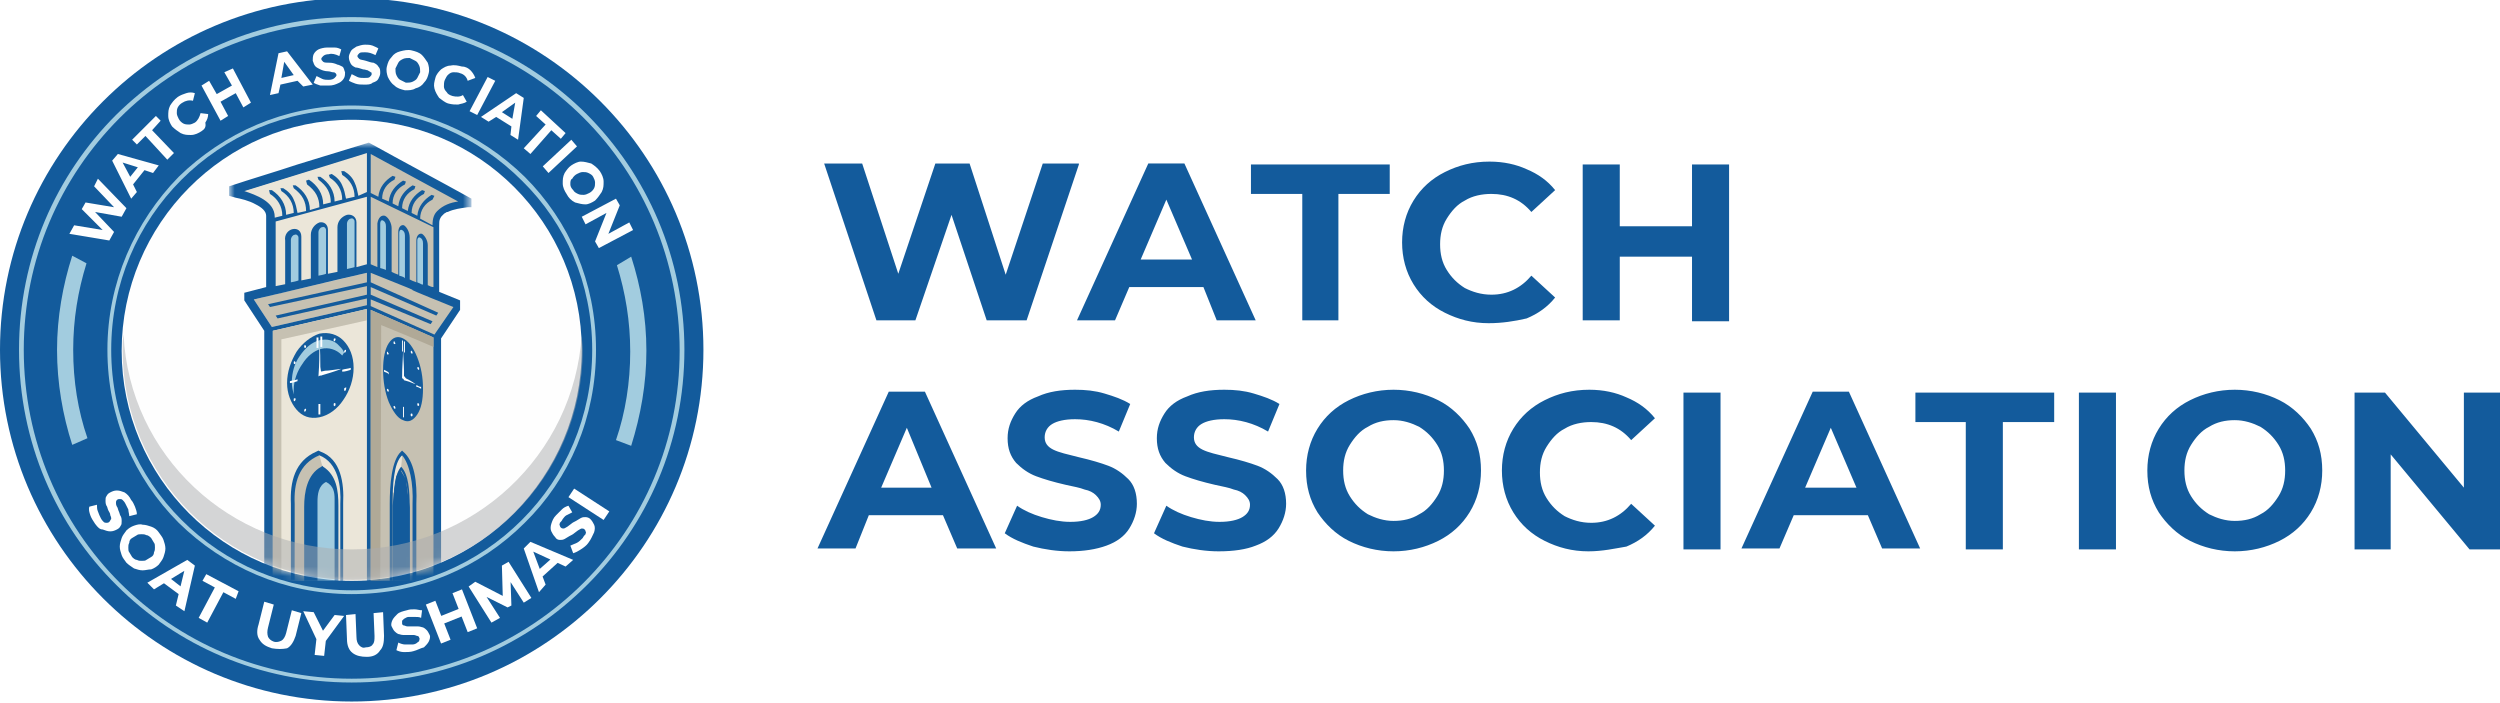 <?xml version="1.0" encoding="utf-8"?>
<!-- Generator: Adobe Illustrator 27.9.0, SVG Export Plug-In . SVG Version: 6.00 Build 0)  -->
<svg version="1.1" id="Слой_1" xmlns="http://www.w3.org/2000/svg" xmlns:xlink="http://www.w3.org/1999/xlink" x="0px" y="0px"
	 viewBox="0 0 263 74" style="enable-background:new 0 0 263 74;" xml:space="preserve">
<style type="text/css">
	.st0{fill:#135B9C;}
	.st1{fill-rule:evenodd;clip-rule:evenodd;fill:#135B9C;}
	.st2{fill-rule:evenodd;clip-rule:evenodd;fill:#FEFEFE;}
	.st3{fill:#FFFFFF;filter:url(#Adobe_OpacityMaskFilter);}
	.st4{mask:url(#mask0_403_12486_00000016790871443634321260000012047879130252972951_);}
	.st5{fill-rule:evenodd;clip-rule:evenodd;fill:#C6C1B2;}
	.st6{fill-rule:evenodd;clip-rule:evenodd;fill:#EBE6D9;}
	.st7{fill:#A2CCDF;}
	.st8{fill-rule:evenodd;clip-rule:evenodd;fill:#A2CCDF;}
	.st9{fill-rule:evenodd;clip-rule:evenodd;fill:#B0A997;}
	.st10{fill-rule:evenodd;clip-rule:evenodd;fill:#A9ABAE;fill-opacity:0.502;}
	.st11{fill:#FEFEFE;}
	.st12{fill:#FFFFFF;}
</style>
<g>
	<path class="st0" d="M113.5,17.3L108,33.7h-4.2l-3.7-11.1l-3.8,11.1h-4.1l-5.5-16.5h4l3.8,11.6l3.9-11.6h3.6l3.8,11.7l3.9-11.7
		H113.5z M126.6,30.2h-7.8l-1.5,3.5h-4l7.5-16.5h3.8l7.5,16.5h-4.1L126.6,30.2z M125.4,27.3l-2.7-6.3l-2.7,6.3H125.4z M137,20.4
		h-5.4v-3.1h14.6v3.1h-5.4v13.3H137V20.4z M156.6,34c-1.7,0-3.2-0.4-4.6-1.1c-1.4-0.7-2.5-1.7-3.3-3s-1.2-2.8-1.2-4.4
		c0-1.6,0.4-3.1,1.2-4.4s1.9-2.3,3.3-3c1.4-0.7,2.9-1.1,4.7-1.1c1.5,0,2.8,0.3,3.9,0.8c1.2,0.5,2.2,1.2,3,2.2l-2.5,2.3
		c-1.1-1.3-2.5-1.9-4.2-1.9c-1,0-2,0.2-2.8,0.7c-0.8,0.4-1.4,1.1-1.9,1.9c-0.5,0.8-0.7,1.7-0.7,2.7c0,1,0.2,1.9,0.7,2.7
		c0.5,0.8,1.1,1.4,1.9,1.9c0.8,0.4,1.7,0.7,2.8,0.7c1.7,0,3.1-0.7,4.2-2l2.5,2.3c-0.8,1-1.8,1.7-3,2.2C159.3,33.8,158,34,156.6,34z
		 M181.9,17.3v16.5H178V27h-7.6v6.7h-3.9V17.3h3.9v6.5h7.6v-6.5H181.9z M99.2,54.2h-7.8L90,57.7h-4l7.5-16.5h3.8l7.5,16.5h-4.1
		L99.2,54.2z M98,51.3L95.4,45l-2.7,6.3H98z M112.5,58c-1.3,0-2.6-0.2-3.8-0.5c-1.2-0.4-2.2-0.8-3-1.4l1.3-2.9
		c0.7,0.5,1.6,0.9,2.6,1.2c1,0.3,2,0.5,3,0.5c1.1,0,1.9-0.2,2.4-0.5c0.5-0.3,0.8-0.7,0.8-1.3c0-0.4-0.2-0.7-0.5-1
		c-0.3-0.3-0.7-0.5-1.2-0.6c-0.5-0.2-1.1-0.3-2-0.5c-1.3-0.3-2.3-0.6-3.1-0.9c-0.8-0.3-1.5-0.8-2.1-1.4c-0.6-0.7-0.9-1.5-0.9-2.6
		c0-1,0.3-1.8,0.8-2.6c0.5-0.8,1.3-1.4,2.4-1.8c1.1-0.5,2.4-0.7,3.9-0.7c1.1,0,2.1,0.1,3.1,0.4c1,0.3,1.9,0.6,2.7,1.1l-1.2,2.9
		c-1.5-0.9-3.1-1.3-4.6-1.3c-1.1,0-1.9,0.2-2.4,0.5c-0.5,0.3-0.8,0.8-0.8,1.4s0.3,1,0.9,1.3c0.6,0.3,1.5,0.5,2.7,0.8
		c1.3,0.3,2.3,0.6,3.1,0.9c0.8,0.3,1.5,0.8,2.1,1.4c0.6,0.6,0.9,1.5,0.9,2.6c0,0.9-0.3,1.8-0.8,2.6c-0.5,0.8-1.3,1.4-2.4,1.8
		C115.3,57.8,114,58,112.5,58z M128.2,58c-1.3,0-2.6-0.2-3.8-0.5c-1.2-0.4-2.2-0.8-3-1.4l1.3-2.9c0.7,0.5,1.6,0.9,2.6,1.2
		c1,0.3,2,0.5,3,0.5c1.1,0,1.9-0.2,2.4-0.5c0.5-0.3,0.8-0.7,0.8-1.3c0-0.4-0.2-0.7-0.5-1c-0.3-0.3-0.7-0.5-1.2-0.6
		c-0.5-0.2-1.1-0.3-2-0.5c-1.3-0.3-2.3-0.6-3.1-0.9c-0.8-0.3-1.5-0.8-2.1-1.4c-0.6-0.7-0.9-1.5-0.9-2.6c0-1,0.3-1.8,0.8-2.6
		c0.5-0.8,1.3-1.4,2.4-1.8c1.1-0.5,2.4-0.7,3.9-0.7c1.1,0,2.1,0.1,3.1,0.4c1,0.3,1.9,0.6,2.7,1.1l-1.2,2.9c-1.5-0.9-3.1-1.3-4.6-1.3
		c-1.1,0-1.9,0.2-2.4,0.5c-0.5,0.3-0.8,0.8-0.8,1.4s0.3,1,0.9,1.3c0.6,0.3,1.5,0.5,2.7,0.8c1.3,0.3,2.3,0.6,3.1,0.9
		c0.8,0.3,1.5,0.8,2.1,1.4c0.6,0.6,0.9,1.5,0.9,2.6c0,0.9-0.3,1.8-0.8,2.6c-0.5,0.8-1.3,1.4-2.4,1.8C131.1,57.8,129.8,58,128.2,58z
		 M146.6,58c-1.7,0-3.3-0.4-4.7-1.1c-1.4-0.7-2.5-1.8-3.3-3c-0.8-1.3-1.2-2.7-1.2-4.4c0-1.6,0.4-3.1,1.2-4.4c0.8-1.3,1.9-2.3,3.3-3
		c1.4-0.7,3-1.1,4.7-1.1c1.7,0,3.3,0.4,4.7,1.1c1.4,0.7,2.5,1.8,3.3,3c0.8,1.3,1.2,2.7,1.2,4.4c0,1.6-0.4,3.1-1.2,4.4
		c-0.8,1.3-1.9,2.3-3.3,3C149.9,57.6,148.3,58,146.6,58z M146.6,54.8c1,0,1.9-0.2,2.7-0.7c0.8-0.4,1.4-1.1,1.9-1.9
		c0.5-0.8,0.7-1.7,0.7-2.7c0-1-0.2-1.9-0.7-2.7c-0.5-0.8-1.1-1.4-1.9-1.9c-0.8-0.4-1.7-0.7-2.7-0.7c-1,0-1.9,0.2-2.7,0.7
		c-0.8,0.4-1.4,1.1-1.9,1.9c-0.5,0.8-0.7,1.7-0.7,2.7c0,1,0.2,1.9,0.7,2.7c0.5,0.8,1.1,1.4,1.9,1.9
		C144.7,54.5,145.6,54.8,146.6,54.8z M167.1,58c-1.7,0-3.2-0.4-4.6-1.1c-1.4-0.7-2.5-1.7-3.3-3c-0.8-1.3-1.2-2.8-1.2-4.4
		c0-1.6,0.4-3.1,1.2-4.4c0.8-1.3,1.9-2.3,3.3-3c1.4-0.7,2.9-1.1,4.7-1.1c1.5,0,2.8,0.3,3.9,0.8c1.2,0.5,2.2,1.2,3,2.2l-2.5,2.3
		c-1.1-1.3-2.5-1.9-4.2-1.9c-1,0-2,0.2-2.8,0.7c-0.8,0.4-1.4,1.1-1.9,1.9c-0.5,0.8-0.7,1.7-0.7,2.7c0,1,0.2,1.9,0.7,2.7
		c0.5,0.8,1.1,1.4,1.9,1.9c0.8,0.4,1.7,0.7,2.8,0.7c1.7,0,3.1-0.7,4.2-2l2.5,2.3c-0.8,1-1.8,1.7-3,2.2C169.9,57.7,168.6,58,167.1,58
		z M177.1,41.3h3.9v16.5h-3.9V41.3z M196.5,54.2h-7.8l-1.5,3.5h-4l7.5-16.5h3.8l7.5,16.5H198L196.5,54.2z M195.3,51.3l-2.7-6.3
		l-2.7,6.3H195.3z M206.9,44.4h-5.4v-3.1h14.6v3.1h-5.4v13.4h-3.9V44.4z M218.7,41.3h3.9v16.5h-3.9V41.3z M235.1,58
		c-1.7,0-3.3-0.4-4.7-1.1c-1.4-0.7-2.5-1.8-3.3-3c-0.8-1.3-1.2-2.7-1.2-4.4c0-1.6,0.4-3.1,1.2-4.4c0.8-1.3,1.9-2.3,3.3-3
		c1.4-0.7,3-1.1,4.7-1.1c1.7,0,3.3,0.4,4.7,1.1c1.4,0.7,2.5,1.8,3.3,3c0.8,1.3,1.2,2.7,1.2,4.4c0,1.6-0.4,3.1-1.2,4.4
		c-0.8,1.3-1.9,2.3-3.3,3C238.4,57.6,236.8,58,235.1,58z M235.1,54.8c1,0,1.9-0.2,2.7-0.7c0.8-0.4,1.4-1.1,1.9-1.9
		c0.5-0.8,0.7-1.7,0.7-2.7c0-1-0.2-1.9-0.7-2.7c-0.5-0.8-1.1-1.4-1.9-1.9c-0.8-0.4-1.7-0.7-2.7-0.7c-1,0-1.9,0.2-2.7,0.7
		c-0.8,0.4-1.4,1.1-1.9,1.9c-0.5,0.8-0.7,1.7-0.7,2.7c0,1,0.2,1.9,0.7,2.7c0.5,0.8,1.1,1.4,1.9,1.9
		C233.2,54.5,234.1,54.8,235.1,54.8z M263,41.3v16.5h-3.2l-8.3-10v10h-3.8V41.3h3.2l8.3,10v-10H263z"/>
	<g>
		<g>
			<path class="st1" d="M37-0.2c20.4,0,37,16.6,37,37s-16.6,37-37,37c-20.4,0-37-16.6-37-37S16.6-0.2,37-0.2z"/>
			<path class="st2" d="M37,12.6c13.4,0,24.2,10.9,24.2,24.2S50.4,61.1,37,61.1c-13.4,0-24.2-10.9-24.2-24.2S23.6,12.6,37,12.6z"/>
			<defs>
				<filter id="Adobe_OpacityMaskFilter" filterUnits="userSpaceOnUse" x="24.2" y="15.1" width="25.5" height="46">
					<feColorMatrix  type="matrix" values="1 0 0 0 0  0 1 0 0 0  0 0 1 0 0  0 0 0 1 0"/>
				</filter>
			</defs>
			
				<mask maskUnits="userSpaceOnUse" x="24.2" y="15.1" width="25.5" height="46" id="mask0_403_12486_00000016790871443634321260000012047879130252972951_">
				<path class="st3" d="M37,12.6c13.4,0,24.2,10.9,24.2,24.2S50.4,61.1,37,61.1c-13.4,0-24.2-10.9-24.2-24.2S23.6,12.6,37,12.6z"/>
			</mask>
			<g class="st4">
				<path class="st0" d="M45.1,61.1l0-25.2l-5.6-2.5v27.8h-1.4V33.1l-8.9,2l0,25.9h-1.4l0-26.2l-2.1-3.2v-0.8l2.3-0.6l0-7.5
					c0-0.5-0.5-0.9-1.1-1.2c-0.7-0.4-1.6-0.6-2.1-0.7l-0.7-0.2v-1c2.4-0.8,4.8-1.5,7.2-2.3l7.5-2.3c3.6,2,7.2,3.9,10.8,5.9v0.9
					c-0.2,0-0.3,0-0.4,0c-0.7,0.1-1.5,0.2-2.1,0.5l-0.1,0c-0.1,0.1-0.2,0.1-0.3,0.2c-0.1,0.1-0.1,0.1-0.2,0.2l0,0
					c-0.1,0.1-0.1,0.1-0.2,0.3c-0.1,0.2-0.1,0.4-0.1,0.8h0v6.9l2.2,0.9v1l-2,3l0,25.5H45.1z M36.3,61.1h-5.2l0-0.7h0v-2.1l0,2.8
					h-1.4l0-8c-0.1-1.2,0-2.4,0.5-3.5c0.5-1.1,1.3-2,2.6-2.5c0.1-0.1,0.3-0.1,0.4-0.2l0.4,0.2c1.2,0.5,1.9,1.4,2.3,2.6
					c0.4,1,0.4,2.2,0.4,3.2V61.1z M42.6,30.2L42.6,30.2c-0.1,0-0.2,0-0.3,0v0l-0.1-0.1c-0.6,0-1.4-0.2-2.6-0.6v0l7.3,3.3l0.2-0.3
					c-2.3-0.9-3.1-1.2-3.6-1.4c-0.7-0.3-0.7-0.5-0.6-0.7l-0.2-0.1V30.2z M33.3,48.6L33.3,48.6c0-0.1,0-0.1-0.1-0.1
					c-0.9,0.4-1.4,1-1.7,1.7c-0.3,0.8-0.4,1.7-0.4,2.6h0c0-0.7,0.1-1.4,0.3-2.1C31.8,49.9,32.3,49.1,33.3,48.6L33.3,48.6z
					 M30.7,23.6c0.1,0,0.2,0,0.3,0c0.3,0,0.5,0.1,0.7,0.3c0.2,0.2,0.3,0.4,0.4,0.6c0,0.1,0,0.2,0,0.4l0,4.5l0,0l0-4.8
					c0-0.4,0.1-0.8,0.4-1.1c0.2-0.3,0.6-0.6,0.9-0.7c0.1,0,0.2,0,0.4,0c0.3,0,0.5,0.1,0.7,0.3v0c0.2,0.2,0.4,0.4,0.4,0.7
					c0,0.1,0,0.2,0,0.4l0,4.6l0,0l0-4.8c0-0.4,0.1-0.8,0.4-1.1c0.2-0.3,0.6-0.6,0.9-0.7c0.1,0,0.2,0,0.4,0v0c0.3,0,0.5,0.1,0.8,0.3
					c0.2,0.2,0.4,0.4,0.4,0.7c0,0.1,0,0.2,0,0.4h0l0,4.6l0.1,0v-6.6l-8.7,2.4l0,1.4c0-0.3,0.2-0.6,0.4-0.8
					C30,23.9,30.3,23.7,30.7,23.6z M40.7,22.3c0.3,0.1,0.5,0.4,0.7,0.7c0.1,0.2,0.1,0.3,0.2,0.5c0.1-0.1,0.1-0.2,0.2-0.2
					c0.1-0.1,0.3-0.2,0.5-0.2c0.1,0,0.3,0,0.4,0.1c0.3,0.1,0.5,0.4,0.7,0.7c0.1,0.1,0.1,0.3,0.2,0.4c0.1-0.1,0.1-0.1,0.2-0.2
					c0.1-0.1,0.3-0.2,0.5-0.2c0.1,0,0.3,0,0.4,0.1c0.2,0.1,0.3,0.2,0.5,0.4v-0.3l-5.5-2.9v1c0.1-0.1,0.1-0.2,0.2-0.2
					c0.1-0.1,0.3-0.2,0.5-0.2C40.4,22.2,40.5,22.2,40.7,22.3z M45.6,21.9l0.1-0.2h0c0.3-0.3,0.7-0.5,1-0.6l0.1,0l-0.7-0.4l-0.3,0.7
					l-0.1,0.1c-0.3,0.2-0.6,0.4-0.8,0.7l0,0c-0.1,0.2-0.2,0.4-0.2,0.6l0.3,0.2c0-0.1,0-0.2,0.1-0.3C45.3,22.3,45.4,22.1,45.6,21.9
					L45.6,21.9z M44.3,19.6L44.3,19.6L44.3,19.6L44.3,19.6z M43.3,19.1L43.3,19.1L43.3,19.1L43.3,19.1L43.3,19.1z M42.4,18.6
					l-0.1-0.1l-0.1,0.1L42.4,18.6L42.4,18.6z M41.4,18l-1.8-1v2.7c0.1-0.2,0.2-0.4,0.3-0.5c0.3-0.4,0.7-0.8,1.2-1.1l0.2-0.1L41.4,18
					z M38.2,19.9v-3.1l-2.1,0.7l0.2,0l0.2,0.1c0.3,0.2,0.5,0.4,0.8,0.6c0.1,0.2,0.3,0.3,0.4,0.5h0l0.1,0.3c0.1,0.2,0.2,0.5,0.3,0.8
					C38.1,19.7,38.1,19.8,38.2,19.9L38.2,19.9z M35.3,17.7L35,17.8l0.1,0.1c0.1,0.1,0.2,0.1,0.2,0.2L35.3,17.7z M34.1,18.1l-0.2,0.1
					l0.1,0.1c0.1,0,0.1,0.1,0.2,0.1L34.1,18.1z M32.8,18.5L32.8,18.5L32.8,18.5L32.8,18.5z M31.6,18.8l-0.3,0.1
					c0.1,0.1,0.2,0.2,0.4,0.3L31.6,18.8z M30.3,19.3l-0.1,0c0,0,0.1,0.1,0.1,0.1L30.3,19.3z M27.8,20l-0.5,0.2
					c0.2,0.1,0.5,0.2,0.7,0.4L27.8,20z M32.6,20.2c0.2,0.3,0.3,0.7,0.4,1l0.1,0c0-0.1,0-0.1,0-0.2c0-0.2-0.1-0.3-0.2-0.4l0-0.1
					C32.8,20.4,32.7,20.3,32.6,20.2z M38.2,29.3l-2,0.5L38.2,29.3L38.2,29.3z"/>
				<path class="st5" d="M38.8,61.1c0-26.3,0-39.4,0-39.4s0-1.9,0-5.7c0.5,0.1,0.8,0.2,0.8,0.2c6,3.4,9,5,9,5
					c-2.2,0.4-3.2,1.3-2.9,2.7c0,2.6,0,5.1,0,7.4l2.2,0.9l-2.2,3.3c0,17.1,0.1,25.6,0.1,25.6C41.2,61.1,38.8,61.1,38.8,61.1z"/>
				<path class="st6" d="M28.7,23.2c0.2-1.3-1-2.3-3.5-3c9.1-2.8,13.6-4.3,13.6-4.3c0,30.1,0,45.2,0,45.2c-6.8,0-10.2,0-10.2,0
					c0-17.1,0-25.6,0-25.6c0-0.6,0-0.8,0-0.8c-1.4-2.1-2.1-3.2-2.1-3.2c1.5-0.4,2.3-0.6,2.3-0.6C28.7,25.7,28.7,23.2,28.7,23.2z"/>
				<path class="st5" d="M30.9,51.9c0-2.1,0.9-3.4,2.7-4c0,0,0.1,0.4,0.3,1.1c-1.3,1.2-1.8,3.1-1.5,5.9C32.1,59,32,61.1,32,61.1
					c-0.7,0-1,0-1,0C30.9,55,30.9,51.9,30.9,51.9z"/>
				<path class="st5" d="M38.6,32.1c0-1.6,0-3.4,0-3.4s0,0-11.9,2.8c1.9,2.9,1.9,2.9,1.9,2.9C34.7,33,38.6,32.1,38.6,32.1z"/>
				<path class="st0" d="M45.6,61.1l0-25.6L39,32.6v28.5h-0.4V32.5l-9.9,2.3l0,26.3h-0.4l0-26.4l-2.3-3.4l2.5-0.6l0-7.9
					c0-1.5-2.4-2.2-3.5-2.4l-0.7-0.2c4.8-1.5,9.7-3,14.5-4.5c3.5,1.9,7.1,3.8,10.6,5.7c-0.9,0.1-1.7,0.2-2.5,0.6v0
					c-0.2,0.1-0.4,0.3-0.6,0.4c-0.3,0.2-0.4,0.7-0.4,1.4v7.2l2.4,1L46,35.5l0,25.6H45.6z M32,61.1h3.6v0v-7.9c0-1.6-0.2-3.2-1.6-4.1
					L33.9,49l-0.1,0.1c-1.5,0.8-1.8,2.7-1.8,4.2h0v7.1V61.1z M30.8,24.1c0.5-0.1,0.9,0.2,0.9,0.8c0,0.9,0,1.7,0,2.6c0,0.8,0,1.2,0,2
					l1-0.2l0-2c0-0.9,0-1.7,0-2.6c0-0.6,0.4-1.1,0.9-1.3c0.5-0.1,0.9,0.2,0.9,0.8c0,0.9,0,1.8,0,2.6l0,2l1-0.2l0-2
					c0-0.9,0-1.8,0-2.7c0-0.6,0.4-1.1,1-1.3c0.5-0.1,1,0.2,1,0.8c0,0.9,0,1.8,0,2.7l0,2l1.1-0.3v-7.1L29,23.3l0,6.8l1-0.2l0-2
					c0-0.9,0-1.7,0-2.6C29.9,24.7,30.3,24.2,30.8,24.1z M40.5,22.7c0.4,0.2,0.7,0.8,0.7,1.3c0,0.9,0,1.7,0,2.6c0,0.8,0,1.1,0,2
					c0.2,0.1,0.4,0.2,0.7,0.3V27c0-0.9,0-1.7,0-2.6c0-0.5,0.3-0.8,0.6-0.7c0.3,0.2,0.6,0.7,0.6,1.3c0,0.8,0,1.7,0,2.5v1.9
					c0.2,0.1,0.4,0.2,0.7,0.3v-1.9c0-0.8,0-1.7,0-2.5c0-0.5,0.3-0.8,0.6-0.7c0.3,0.2,0.6,0.7,0.6,1.2c0,0.8,0,1.6,0,2.4v1.8
					c0.2,0.1,0.4,0.2,0.6,0.2v-6.3L39,20.7v7.1c0.7,0.3,0,0,0.7,0.3v-2c0-0.9,0-1.8,0-2.6C39.8,22.9,40.1,22.6,40.5,22.7z M46,22.2
					c0.6-0.6,1.4-0.9,2.2-1l-9.2-5v4.1l0.8,0.4c0.1-1,0.7-1.7,1.5-2.2l0.3,0.1l-0.1,0.3c-0.8,0.4-1.3,1.1-1.3,2l0.7,0.3
					c0.1-1,0.7-1.7,1.5-2.2l0.3,0.1l-0.1,0.3c-0.8,0.4-1.3,1.1-1.3,2l0.6,0.3c0.1-1,0.7-1.7,1.5-2.2l0.3,0.1l-0.1,0.3
					c-0.8,0.4-1.3,1.1-1.3,2l0.6,0.3c0.1-1,0.7-1.7,1.5-2.2l0.3,0.1l-0.1,0.3c-0.8,0.4-1.3,1.1-1.3,2l0.6,0.3c0.1-1,0.7-1.7,1.5-2.2
					l0.3,0.1L45.5,21c-0.8,0.4-1.3,1.1-1.3,2l1.3,0.7C45.5,22.9,45.7,22.5,46,22.2L46,22.2z M36.2,61.1h-0.4l0-8.1
					c0.1-1.8-0.2-4.3-2.2-5.1c-2.2,0.9-2.7,3-2.6,5.1l0,8h-0.4l0-8c-0.1-2.3,0.4-4.5,2.7-5.5l0.2-0.1l0.2,0.1
					c2.2,0.8,2.5,3.4,2.4,5.4h0V61.1z M39,28.7v1l7.1,3.2l-0.2,0.3L39,30.2v0.8l6.5,2.8l-0.2,0.3L39,31.5v0.7l6.7,3l2-2.9
					C39,28.8,47.8,32.2,39,28.7z M38.6,20.2v-4.1l-12.9,4c1.2,0.4,3.2,1.1,3.2,2.7v0.1l0.8-0.2c0-1-0.5-1.8-1.3-2.3L28.3,20l0.3,0
					c0.9,0.6,1.5,1.5,1.5,2.6l0.8-0.2c0-1-0.5-1.8-1.3-2.3l-0.1-0.3l0.3,0c0.5,0.3,0.9,0.7,1.1,1.2v0c0.2,0.4,0.3,0.9,0.4,1.4
					l0.9-0.2c0-0.5-0.1-0.9-0.3-1.3h0c-0.2-0.4-0.6-0.8-1-1.1l-0.1-0.3l0.3,0c0.9,0.6,1.5,1.5,1.5,2.6l1-0.3c0-0.5-0.1-0.9-0.3-1.3
					l0,0c-0.2-0.4-0.6-0.8-1-1.1L32.2,19l0.3-0.1c0.9,0.6,1.5,1.5,1.5,2.6l0.8-0.2c0-0.5-0.1-0.9-0.3-1.3h0c-0.2-0.4-0.6-0.8-1-1.1
					l-0.1-0.3l0.3,0c0.9,0.6,1.5,1.5,1.5,2.6L36,21c0-1-0.5-1.8-1.3-2.3l-0.1-0.3l0.3-0.1c0.5,0.3,0.9,0.7,1.1,1.2l0,0
					c0.2,0.4,0.3,0.9,0.4,1.4l0.9-0.2c0-1-0.5-1.8-1.3-2.3L35.9,18l0.3,0c0.5,0.3,0.9,0.7,1.1,1.2h0c0.2,0.4,0.3,0.9,0.4,1.4
					L38.6,20.2z M38.6,28.7c-4,0.9-7.9,1.9-11.9,2.8l1.9,2.9l10-2.3v-0.7l-9.4,2.1L29,33.2l9.6-2.2v-0.9l-10.2,2.2L28.2,32l10.4-2.3
					V28.7z"/>
				<path class="st1" d="M42.4,35.6c0.6,0.3,1.1,1,1.5,2c0.4,1,0.6,2.1,0.6,3.3c0,1.2-0.2,2.1-0.6,2.7c-0.4,0.6-0.9,0.9-1.5,0.6
					c-0.6-0.2-1.1-1-1.5-1.9c-0.4-1-0.6-2.2-0.6-3.4c0-1.2,0.2-2.2,0.6-2.8C41.3,35.5,41.8,35.3,42.4,35.6z"/>
				<path class="st2" d="M42.5,39.9c-0.1-0.1-0.2-0.1-0.2-0.1c0-1.3,0.1-2.2,0.1-2.8c0-0.6,0-0.9,0-0.9c0,1.3,0.1,2.3,0.1,2.9
					C42.5,39.6,42.5,39.9,42.5,39.9z"/>
				<path class="st2" d="M42.4,39.5c0,0.3,0.1,0.5,0.1,0.5c0.4,0.1,0.7,0.2,0.9,0.3c0.2,0.1,0.3,0.1,0.3,0.1c-0.4-0.3-0.8-0.5-1-0.6
					C42.5,39.5,42.4,39.5,42.4,39.5z"/>
				<path class="st2" d="M42.4,42.8c0,0,0.1,0,0.1,0c0,0.4,0,0.7,0,1.1c0,0-0.1,0-0.1,0C42.4,43.5,42.4,43.2,42.4,42.8z"/>
				<path class="st2" d="M42.5,35.9c0,0,0.1,0,0.1,0.1c0,0.4,0,0.7,0,1.1c0,0-0.1,0-0.1-0.1C42.5,36.6,42.5,36.3,42.5,35.9z"/>
				<path class="st2" d="M42.3,35.8c0,0,0.1,0,0.1,0.1c0,0.4,0,0.7,0,1.1c0,0-0.1,0-0.1-0.1C42.3,36.5,42.3,36.2,42.3,35.8z"/>
				<path class="st2" d="M43.8,40.7c0-0.1,0-0.1,0-0.2c0.2,0.1,0.3,0.2,0.5,0.2c0,0.1,0,0.1,0,0.2C44.1,40.8,44,40.7,43.8,40.7z"/>
				<path class="st2" d="M40.4,39.1c0-0.1,0-0.2,0-0.2c0.2,0.1,0.4,0.2,0.5,0.3c0,0.1,0,0.2,0,0.2C40.8,39.2,40.6,39.2,40.4,39.1z"
					/>
				<path class="st2" d="M43.3,36.9c0,0,0.1,0.1,0.1,0.2c0,0.1,0,0.1-0.1,0.1c0,0-0.1-0.1-0.1-0.2C43.3,36.9,43.3,36.8,43.3,36.9z"
					/>
				<path class="st2" d="M44,38.6c0,0,0.1,0.1,0.1,0.2c0,0.1,0,0.1-0.1,0.1c0,0-0.1-0.1-0.1-0.2C43.9,38.6,44,38.6,44,38.6z"/>
				<path class="st2" d="M40.8,40.9c0,0,0.1,0.1,0.1,0.2c0,0.1,0,0.1-0.1,0.1c0,0-0.1-0.1-0.1-0.2C40.7,41,40.7,40.9,40.8,40.9z"/>
				<path class="st2" d="M41.5,42.7c0,0,0.1,0.1,0.1,0.2c0,0.1,0,0.1-0.1,0.1c0,0-0.1-0.1-0.1-0.2C41.4,42.7,41.4,42.7,41.5,42.7z"
					/>
				<path class="st2" d="M41.5,35.9c0,0-0.1,0-0.1,0.1c0,0.1,0,0.2,0.1,0.2c0,0,0.1,0,0.1-0.1C41.5,36,41.5,35.9,41.5,35.9z"/>
				<path class="st2" d="M40.8,37c0,0-0.1,0-0.1,0.1c0,0.1,0,0.2,0.1,0.2c0,0,0.1,0,0.1-0.1C40.8,37.1,40.8,37,40.8,37z"/>
				<path class="st2" d="M44,42.4c0,0-0.1,0-0.1,0.1c0,0.1,0,0.2,0.1,0.2c0,0,0.1,0,0.1-0.1C44.1,42.5,44,42.4,44,42.4z"/>
				<path class="st2" d="M43.3,43.5c0,0-0.1,0-0.1,0.1c0,0.1,0,0.2,0.1,0.2c0,0,0.1,0,0.1-0.1C43.4,43.6,43.4,43.5,43.3,43.5z"/>
				<path class="st6" d="M42.2,49.1c-0.3,2.2-0.6,3.1-1,2.6c0.1-2.2,0.5-3.5,1.1-3.8C42.3,47.9,42.3,48.3,42.2,49.1z"/>
				<path class="st0" d="M41,61.1h0.3l0-8.1c0-1.8,0.1-4.3,1-5.1c0.8,0.9,1.2,3,1.1,5.1l0,8h0.4l0-8c0.1-2.3-0.2-4.5-1.4-5.5
					l-0.1-0.1l-0.1,0.1C41.2,48.4,41,51,41,53h0V61.1z"/>
				<path class="st1" d="M43.1,61.1h-1.8v-7.9l0.2-1.8l0.2-1.3l0.4-0.7l0.6,1l0.4,3L43.1,61.1z"/>
				<path class="st0" d="M41.3,61.1h0.2l0-7.9c0-1.3,0-2.9,0.7-3.7c0.6,0.8,0.8,2.5,0.7,3.8l0,7.8h0.2v-7.8h0c0-1.6-0.1-3.4-0.9-4.2
					l0-0.1l0,0.1c-0.7,0.8-0.8,2.5-0.8,4.1V61.1z"/>
				<path class="st7" d="M36.5,28.3l0-0.5c0-0.4,0-3.9,0-4.3c0-0.2,0.2-0.5,0.4-0.5c0.2-0.1,0.4,0.1,0.4,0.3c0,0.4,0,4,0,4.3
					c0,0.4,0,0.2,0,0.5C37.3,28.1,37,28.2,36.5,28.3z"/>
				<path class="st7" d="M40,28.2v-0.5c0-0.4,0-3.8,0-4.2c0-0.2,0.1-0.4,0.3-0.3c0.2,0.1,0.3,0.3,0.3,0.6c0,0.4,0,3.8,0,4.1
					c0,0.4,0,0.2,0,0.5C40.6,28.4,40.4,28.3,40,28.2z"/>
				<path class="st7" d="M33.5,29l0-0.5c0-0.4,0-3.8,0-4.1c0-0.2,0.2-0.5,0.4-0.5c0.2-0.1,0.4,0.1,0.4,0.3c0,0.4,0,3.8,0,4.1
					c0,0.4,0,0.2,0,0.5C34.3,28.8,34.1,28.9,33.5,29z"/>
				<path class="st7" d="M30.6,29.7l0-0.5c0-0.4,0-3.7,0-4c0-0.2,0.2-0.5,0.4-0.5c0.2-0.1,0.4,0.1,0.4,0.3c0,0.4,0,3.7,0,4
					c0,0.4,0,0.2,0,0.5C31.4,29.5,31.2,29.6,30.6,29.7z"/>
				<path class="st7" d="M42,29v-0.5c0-0.4,0-3.6,0-4c0-0.2,0.1-0.4,0.3-0.3c0.2,0.1,0.3,0.3,0.3,0.6c0,0.4,0,3.6,0,4
					c0,0.4,0,0.2,0,0.5C42.6,29.2,42.4,29.1,42,29z"/>
				<path class="st7" d="M43.9,29.7v-0.6c0-0.4,0-3.4,0-3.8c0-0.2,0.1-0.4,0.3-0.3c0.2,0.1,0.3,0.3,0.3,0.6c0,0.4,0,3.4,0,3.8
					c0,0.4,0,0.2,0,0.5C44.5,30,44.3,29.9,43.9,29.7z"/>
				<path class="st7" d="M35.2,52.5v8.6h-1.8l0-0.4v-7.9h0c0-0.8,0.1-1.7,0.9-2.1l0,0l0,0C35.1,51.1,35.2,51.8,35.2,52.5z"/>
				<path class="st5" d="M38.6,33.7c0-1.4,0-1.2,0-1.2s-3.3,0.8-9.9,2.3c0,17.5,0,26.3,0,26.3c0.8,0,0.9,0,0.9,0
					c0-16.5,0-25.4,0-25.4C38.6,33.7,38.6,33.7,38.6,33.7z"/>
				<path class="st2" d="M33.4,39c0.1,0,0.2-0.1,0.2-0.1s0-0.7-0.1-2.2C33.5,36.7,33.5,37.5,33.4,39z"/>
				<path class="st2" d="M33.5,38.8C33.5,39,33.4,39,33.4,39s0.4-0.1,1.1-0.2C34.5,38.8,34.2,38.8,33.5,38.8z"/>
				<path class="st1" d="M33.6,35.1c1-0.2,1.9,0.1,2.5,0.7c0.7,0.7,1.1,1.7,1.1,2.9c0,1.2-0.4,2.4-1.1,3.4c-0.6,0.9-1.5,1.6-2.5,1.8
					c-1,0.2-1.8-0.1-2.4-0.8c-0.6-0.7-1-1.7-1-2.8c0-1.2,0.4-2.3,1-3.3C31.8,36.1,32.7,35.4,33.6,35.1z"/>
				<path class="st2" d="M33.8,39.5c-0.2,0-0.3,0.1-0.3,0.1c0.1-1.3,0.1-2.3,0.1-2.9c0-0.6,0-1,0-1c0.1,1.3,0.1,2.2,0.1,2.9
					C33.8,39.2,33.8,39.5,33.8,39.5z"/>
				<path class="st2" d="M33.5,42.5c0.1,0,0.1,0,0.2,0c0,0.4,0,0.7,0,1.1c-0.1,0-0.1,0-0.2,0C33.5,43.2,33.5,42.9,33.5,42.5z"/>
				<path class="st8" d="M33.6,35.8c0.8-0.2,1.6,0,2.1,0.6c0.2,0.2,0.4,0.4,0.5,0.7L36,37.4c0,0,0,0-0.1-0.1
					c-0.5-0.5-1.3-0.8-2.1-0.6c-0.8,0.2-1.5,0.8-2,1.6C31.3,39,30.9,40,30.9,41c0,0.2,0,0.3,0,0.5c-0.1-0.4-0.2-0.8-0.2-1.3
					c0-1,0.3-2,0.8-2.7C32.1,36.6,32.8,36,33.6,35.8z"/>
				<path class="st2" d="M33.7,35.4c0.1,0,0.1,0,0.2,0c0,0.4,0,0.7,0,1.1c-0.1,0-0.1,0-0.2,0C33.7,36.2,33.7,35.8,33.7,35.4z"/>
				<path class="st2" d="M33.3,35.5c0.1,0,0.1,0,0.2,0c0,0.4,0,0.7,0,1.1c-0.1,0-0.1,0-0.2,0C33.3,36.3,33.3,35.9,33.3,35.5z"/>
				<path class="st2" d="M36,39.1c0-0.1,0-0.2,0-0.2c0.3-0.1,0.6-0.1,0.9-0.2c0,0.1,0,0.2,0,0.2C36.6,39,36.3,39.1,36,39.1z"/>
				<path class="st2" d="M30.5,40.3c0-0.1,0-0.1,0-0.2c0.3-0.1,0.6-0.1,0.8-0.2c0,0.1,0,0.1,0,0.2C31,40.2,30.7,40.3,30.5,40.3z"/>
				<path class="st2" d="M35.2,35.6c0.1,0,0.1,0,0.1,0.1c0,0.1-0.1,0.2-0.1,0.2c-0.1,0-0.1,0-0.1-0.1C35.1,35.7,35.1,35.6,35.2,35.6
					z"/>
				<path class="st2" d="M36.3,36.8c0.1,0,0.1,0,0.1,0.1c0,0.1-0.1,0.2-0.1,0.2c-0.1,0-0.1,0-0.1-0.1C36.2,36.9,36.3,36.8,36.3,36.8
					z"/>
				<path class="st2" d="M31,41.9c0.1,0,0.1,0,0.1,0.1c0,0.1-0.1,0.2-0.1,0.2c-0.1,0-0.1,0-0.1-0.1C30.9,41.9,30.9,41.9,31,41.9z"/>
				<path class="st2" d="M32.1,43c0.1,0,0.1,0,0.1,0.1c0,0.1-0.1,0.2-0.1,0.2c-0.1,0-0.1,0-0.1-0.1C32,43.1,32,43.1,32.1,43z"/>
				<path class="st2" d="M32.1,36.3c-0.1,0-0.1,0.1-0.1,0.2c0,0.1,0.1,0.1,0.1,0.1c0.1,0,0.1-0.1,0.1-0.2
					C32.2,36.4,32.1,36.3,32.1,36.3z"/>
				<path class="st2" d="M31,38c-0.1,0-0.1,0.1-0.1,0.2c0,0.1,0.1,0.1,0.1,0.1c0.1,0,0.1-0.1,0.1-0.2C31.1,38.1,31,38,31,38z"/>
				<path class="st2" d="M36.3,40.8c-0.1,0-0.1,0.1-0.1,0.2c0,0.1,0.1,0.2,0.1,0.1c0.1,0,0.1-0.1,0.1-0.2
					C36.5,40.8,36.4,40.7,36.3,40.8z"/>
				<path class="st2" d="M35.2,42.4c-0.1,0-0.1,0.1-0.1,0.2c0,0.1,0.1,0.2,0.1,0.1c0.1,0,0.1-0.1,0.1-0.2
					C35.3,42.5,35.3,42.4,35.2,42.4z"/>
				<path class="st2" d="M33.6,39.1c0,0.3,0.2,0.4,0.2,0.4c0.7-0.2,1.3-0.4,1.6-0.5c0.3-0.1,0.5-0.2,0.5-0.2
					c-0.8,0.1-1.3,0.2-1.7,0.2C33.8,39.1,33.6,39.1,33.6,39.1z"/>
				<path class="st9" d="M45.6,36.5c0-0.7,0-1,0-1s-2.2-1-6.6-2.9c0,0.7,0,1.1,0,1.1c0,18.3,0,27.4,0,27.4c0.7,0,1,0,1,0
					c0.1-18,0.1-26.9,0.1-26.9C43.8,35.7,45.6,36.5,45.6,36.5z"/>
			</g>
			<path class="st10" d="M61.2,35.2c0,0.5,0.1,1.1,0.1,1.6c0,13.4-10.9,24.2-24.2,24.2c-13.4,0-24.2-10.9-24.2-24.2
				c0-0.5,0-1.1,0.1-1.6C13.6,47.9,24.2,57.8,37,57.8C49.8,57.8,60.4,47.9,61.2,35.2z"/>
			<path class="st7" d="M37,11.1c7.1,0,13.5,2.9,18.2,7.5c4.7,4.7,7.5,11.1,7.5,18.2S59.9,50.4,55.2,55c-4.7,4.7-11.1,7.5-18.2,7.5
				c-7.1,0-13.5-2.9-18.2-7.5c-4.7-4.7-7.5-11.1-7.5-18.2c0-7.1,2.9-13.5,7.5-18.2C23.5,14,29.9,11.1,37,11.1z M54.9,19
				C50.3,14.4,44,11.5,37,11.5c-7,0-13.3,2.8-17.9,7.4c-4.6,4.6-7.4,10.9-7.4,17.9s2.8,13.3,7.4,17.9c4.6,4.6,10.9,7.4,17.9,7.4
				c7,0,13.3-2.8,17.9-7.4c4.6-4.6,7.4-10.9,7.4-17.9S59.5,23.5,54.9,19z"/>
			<path class="st7" d="M37,1.8c9.7,0,18.4,3.9,24.7,10.2C68.1,18.4,72,27.2,72,36.8c0,9.7-3.9,18.4-10.2,24.7
				C55.4,67.9,46.7,71.8,37,71.8c-9.7,0-18.4-3.9-24.7-10.2C5.9,55.3,2,46.5,2,36.8c0-9.7,3.9-18.4,10.2-24.7
				C18.6,5.8,27.3,1.8,37,1.8z M61.4,12.4C55.2,6.2,46.5,2.3,37,2.3S18.8,6.2,12.6,12.4C6.3,18.7,2.5,27.3,2.5,36.8
				S6.3,55,12.6,61.3c6.3,6.3,14.9,10.1,24.4,10.1s18.2-3.9,24.4-10.1c6.3-6.3,10.1-14.9,10.1-24.4S67.7,18.7,61.4,12.4z"/>
			<path class="st11" d="M10.3,18.8l3,3.1l-0.5,0.9l-2.8-0.5l2,2.1l-0.5,0.9l-4.2-0.7l0.5-0.9l3,0.5L8.6,22L9,21.3l3,0.5l-2.1-2.2
				L10.3,18.8z M15.2,17.9l-1.2,1.5l0.4,0.8l-0.6,0.7l-2-4l0.6-0.7l4.3,1.2l-0.6,0.8L15.2,17.9z M14.5,17.6l-1.6-0.5l0.8,1.5
				L14.5,17.6z M15.3,14.3l-0.9,0.9l-0.5-0.5l2.5-2.5l0.5,0.5L16,13.7l2.3,2.4l-0.7,0.7L15.3,14.3z M21.2,13.8
				c-0.3,0.2-0.7,0.4-1.1,0.4c-0.4,0-0.7,0-1.1-0.2c-0.3-0.2-0.6-0.4-0.9-0.7c-0.2-0.3-0.4-0.7-0.4-1.1c0-0.4,0-0.7,0.2-1.1
				c0.2-0.3,0.4-0.6,0.8-0.9c0.3-0.2,0.6-0.3,0.9-0.4c0.3-0.1,0.6-0.1,0.9,0l-0.2,0.8c-0.4-0.1-0.8,0-1.1,0.2
				c-0.2,0.1-0.4,0.3-0.5,0.5c-0.1,0.2-0.1,0.4-0.1,0.6c0,0.2,0.1,0.4,0.2,0.6c0.1,0.2,0.3,0.4,0.5,0.5c0.2,0.1,0.4,0.1,0.6,0.1
				c0.2,0,0.4-0.1,0.6-0.2c0.3-0.2,0.5-0.6,0.6-1l0.8,0.1c0,0.3-0.1,0.6-0.3,0.9C21.7,13.4,21.5,13.6,21.2,13.8z M24.5,7.2l1.9,3.6
				l-0.8,0.5l-0.8-1.5l-1.6,0.9l0.8,1.5l-0.8,0.5L21.2,9L22,8.5l0.8,1.4L24.4,9l-0.8-1.4L24.5,7.2z M31.3,8.5l-1.8,0.4l-0.2,0.9
				l-0.9,0.2l0.9-4.4l0.9-0.2l2.7,3.5l-1,0.2L31.3,8.5z M30.9,7.9l-1-1.4l-0.3,1.7L30.9,7.9z M34.6,9C34.3,9,34,9,33.7,9
				c-0.3-0.1-0.6-0.2-0.7-0.3l0.3-0.7c0.2,0.1,0.4,0.2,0.6,0.3c0.2,0.1,0.5,0.1,0.7,0.1c0.3,0,0.5-0.1,0.6-0.2
				c0.1-0.1,0.2-0.2,0.2-0.3c0-0.1-0.1-0.2-0.1-0.2c-0.1-0.1-0.2-0.1-0.3-0.1c-0.1,0-0.3-0.1-0.5-0.1c-0.3,0-0.6-0.1-0.8-0.2
				c-0.2-0.1-0.4-0.2-0.5-0.3c-0.2-0.2-0.2-0.4-0.3-0.6c0-0.2,0-0.5,0.1-0.7c0.1-0.2,0.3-0.4,0.5-0.5c0.2-0.1,0.6-0.2,0.9-0.2
				c0.3,0,0.5,0,0.8,0c0.3,0,0.5,0.1,0.7,0.2l-0.2,0.7c-0.4-0.2-0.8-0.3-1.1-0.2c-0.3,0-0.5,0.1-0.6,0.2c-0.1,0.1-0.2,0.2-0.2,0.3
				c0,0.1,0.1,0.2,0.2,0.3c0.1,0.1,0.4,0.1,0.7,0.1c0.3,0,0.6,0.1,0.8,0.2C35.6,6.8,35.8,6.9,36,7c0.2,0.1,0.2,0.4,0.3,0.6
				c0,0.2,0,0.4-0.1,0.6c-0.1,0.2-0.3,0.4-0.5,0.5C35.3,8.9,35,9,34.6,9z M38.3,8.9c-0.3,0-0.6,0-0.9-0.1c-0.3-0.1-0.5-0.2-0.7-0.3
				L37,7.8c0.2,0.1,0.4,0.2,0.6,0.3c0.2,0.1,0.5,0.1,0.7,0.1c0.3,0,0.5,0,0.6-0.1C39,8,39.1,7.9,39.1,7.8c0-0.1,0-0.2-0.1-0.2
				c-0.1-0.1-0.2-0.1-0.3-0.2c-0.1,0-0.3-0.1-0.5-0.1c-0.3-0.1-0.6-0.2-0.8-0.2c-0.2-0.1-0.4-0.2-0.5-0.4c-0.1-0.2-0.2-0.4-0.2-0.7
				c0-0.2,0.1-0.4,0.2-0.6c0.1-0.2,0.3-0.3,0.6-0.5c0.3-0.1,0.6-0.2,0.9-0.2c0.3,0,0.5,0,0.8,0.1c0.2,0.1,0.5,0.2,0.6,0.3l-0.3,0.7
				c-0.4-0.2-0.7-0.3-1.1-0.3c-0.3,0-0.5,0-0.6,0.1c-0.1,0.1-0.2,0.2-0.2,0.3c0,0.1,0.1,0.2,0.2,0.3c0.1,0.1,0.4,0.1,0.7,0.2
				c0.3,0.1,0.6,0.2,0.8,0.2c0.2,0.1,0.4,0.2,0.5,0.4C40,7.2,40,7.4,40,7.7c0,0.2-0.1,0.4-0.2,0.6c-0.1,0.2-0.3,0.3-0.6,0.4
				C39,8.9,38.7,8.9,38.3,8.9z M42.6,9.5c-0.4-0.1-0.8-0.2-1.1-0.5c-0.3-0.2-0.5-0.5-0.7-0.9c-0.1-0.3-0.2-0.7-0.1-1.1
				c0.1-0.4,0.2-0.7,0.5-1c0.2-0.3,0.5-0.5,0.9-0.6c0.4-0.1,0.8-0.2,1.2-0.1c0.4,0.1,0.8,0.2,1.1,0.5C44.6,6,44.8,6.3,45,6.6
				c0.1,0.3,0.2,0.7,0.1,1.1c-0.1,0.4-0.2,0.7-0.5,1c-0.2,0.3-0.5,0.5-0.9,0.6C43.4,9.5,43,9.5,42.6,9.5z M42.7,8.7
				c0.2,0,0.5,0,0.7-0.1c0.2-0.1,0.4-0.2,0.5-0.4c0.1-0.2,0.2-0.4,0.3-0.6c0-0.2,0-0.5-0.1-0.7c-0.1-0.2-0.2-0.4-0.4-0.5
				c-0.2-0.1-0.4-0.2-0.6-0.3c-0.2,0-0.5,0-0.7,0.1c-0.2,0.1-0.4,0.2-0.5,0.4c-0.1,0.2-0.2,0.4-0.3,0.6c0,0.2,0,0.5,0.1,0.7
				c0.1,0.2,0.2,0.4,0.4,0.5C42.3,8.5,42.5,8.6,42.7,8.7z M47.2,10.9c-0.4-0.1-0.7-0.4-1-0.6c-0.2-0.3-0.4-0.6-0.5-1
				c-0.1-0.4,0-0.7,0.1-1.1c0.1-0.4,0.4-0.7,0.6-0.9c0.3-0.2,0.6-0.4,1-0.4c0.4-0.1,0.8,0,1.2,0.1C49,7,49.3,7.2,49.5,7.4
				c0.2,0.2,0.4,0.5,0.5,0.8l-0.8,0.3c-0.1-0.4-0.4-0.7-0.8-0.8c-0.2-0.1-0.5-0.1-0.7-0.1c-0.2,0-0.4,0.1-0.6,0.3
				C47,8,46.9,8.2,46.8,8.4c-0.1,0.2-0.1,0.5-0.1,0.7c0,0.2,0.1,0.4,0.3,0.6c0.1,0.2,0.3,0.3,0.6,0.4c0.4,0.1,0.8,0.1,1.1-0.1
				l0.4,0.7c-0.3,0.2-0.6,0.2-0.9,0.3C47.9,11,47.6,11,47.2,10.9z M51.3,8.1l0.8,0.4l-1.9,3.6l-0.8-0.4L51.3,8.1z M53.8,13.3l-1.6-1
				l-0.8,0.5l-0.8-0.5l3.7-2.5l0.8,0.5l-0.6,4.4l-0.8-0.5L53.8,13.3z M53.9,12.5l0.3-1.7l-1.4,1L53.9,12.5z M57.4,13.1l-1-0.9
				l0.5-0.6l2.6,2.4L59,14.6l-1-0.9l-2.2,2.5l-0.7-0.6L57.4,13.1z M60.1,14.7l0.6,0.7l-3,2.8l-0.6-0.7L60.1,14.7z M59.6,20.4
				c-0.2-0.3-0.4-0.7-0.4-1.1c0-0.4,0-0.7,0.2-1.1c0.2-0.3,0.4-0.6,0.7-0.8c0.3-0.2,0.7-0.4,1-0.4c0.4,0,0.7,0.1,1.1,0.2
				c0.3,0.2,0.6,0.4,0.9,0.8c0.2,0.3,0.4,0.7,0.4,1.1c0,0.4,0,0.7-0.2,1.1c-0.2,0.3-0.4,0.6-0.7,0.9c-0.3,0.2-0.7,0.4-1,0.4
				c-0.4,0-0.7-0.1-1.1-0.2C60.1,21.1,59.8,20.8,59.6,20.4z M60.3,20c0.1,0.2,0.3,0.3,0.5,0.4c0.2,0.1,0.4,0.1,0.6,0.1
				c0.2,0,0.4-0.1,0.6-0.2c0.2-0.1,0.4-0.3,0.5-0.5c0.1-0.2,0.1-0.4,0.1-0.6c0-0.2-0.1-0.4-0.2-0.6c-0.1-0.2-0.3-0.3-0.5-0.4
				c-0.2-0.1-0.4-0.1-0.6-0.1c-0.2,0-0.4,0.1-0.6,0.2c-0.2,0.1-0.4,0.3-0.5,0.5C60,18.9,60,19.1,60,19.4C60,19.6,60.1,19.8,60.3,20z
				 M66.6,24.2L63,26.1l-0.4-0.7l1.2-3l-2.2,1.2l-0.4-0.8l3.6-1.9l0.4,0.7l-1.2,3l2.2-1.2L66.6,24.2z"/>
			<path class="st7" d="M66.4,27c1,3.1,1.6,6.4,1.6,9.9c0,3.5-0.6,6.8-1.6,10l-1.6-0.6c1-2.9,1.5-6.1,1.5-9.3c0-3.2-0.5-6.2-1.4-9.1
				L66.4,27z M7.6,46.8C6.6,43.7,6,40.3,6,36.8c0-3.4,0.6-6.8,1.6-9.9l1.5,0.8c-0.9,2.9-1.4,5.9-1.4,9.1c0,3.3,0.5,6.4,1.5,9.3
				L7.6,46.8z"/>
		</g>
		<g>
			<path class="st12" d="M10,55.1c-0.2-0.3-0.4-0.6-0.5-0.9c-0.1-0.3-0.2-0.6-0.1-0.9l0.8-0.2c0,0.2,0,0.5,0.1,0.7
				c0.1,0.3,0.2,0.5,0.3,0.7c0.1,0.2,0.2,0.3,0.3,0.4c0.1,0.1,0.2,0.1,0.3,0.1c0.1,0,0.2,0,0.3-0.1c0.1-0.1,0.1-0.2,0.2-0.3
				c0-0.1,0-0.2-0.1-0.4c0-0.2-0.1-0.3-0.2-0.5c-0.1-0.2-0.1-0.4-0.2-0.5c-0.1-0.2-0.1-0.4-0.1-0.5c0-0.2,0-0.4,0.1-0.5
				c0.1-0.2,0.2-0.3,0.4-0.4c0.2-0.1,0.4-0.2,0.7-0.2c0.3,0,0.5,0.1,0.8,0.2c0.3,0.2,0.5,0.4,0.7,0.8c0.2,0.2,0.3,0.5,0.4,0.7
				c0.1,0.3,0.2,0.5,0.2,0.8l-0.8,0.2c0-0.2-0.1-0.5-0.1-0.7c-0.1-0.2-0.2-0.4-0.3-0.6c-0.1-0.2-0.2-0.3-0.3-0.4
				c-0.1-0.1-0.2-0.1-0.3-0.1c-0.1,0-0.2,0-0.3,0.1c-0.1,0.1-0.1,0.2-0.1,0.3c0,0.1,0,0.2,0.1,0.4c0.1,0.1,0.1,0.3,0.2,0.5
				c0.1,0.2,0.1,0.4,0.2,0.5c0.1,0.2,0.1,0.4,0.1,0.5c0,0.2,0,0.4-0.1,0.5c-0.1,0.2-0.2,0.3-0.4,0.4c-0.2,0.1-0.4,0.2-0.7,0.2
				c-0.3,0-0.5-0.1-0.8-0.2C10.5,55.7,10.3,55.5,10,55.1z"/>
			<path class="st12" d="M13.3,59.2c-0.2-0.3-0.4-0.5-0.5-0.8c-0.1-0.3-0.2-0.6-0.2-0.9c0-0.3,0.1-0.6,0.2-0.9
				c0.1-0.3,0.3-0.5,0.5-0.8c0.2-0.2,0.5-0.4,0.8-0.5c0.3-0.1,0.6-0.2,0.9-0.1c0.3,0,0.6,0.1,0.9,0.2s0.6,0.3,0.8,0.6
				c0.2,0.3,0.4,0.5,0.5,0.8c0.1,0.3,0.2,0.6,0.2,0.9c0,0.3-0.1,0.6-0.2,0.9s-0.3,0.5-0.5,0.8c-0.2,0.2-0.5,0.4-0.8,0.5
				C15.6,59.9,15.3,60,15,60c-0.3,0-0.6-0.1-0.9-0.2C13.8,59.6,13.5,59.4,13.3,59.2z M13.9,58.6c0.1,0.1,0.3,0.3,0.5,0.3
				c0.2,0.1,0.3,0.1,0.5,0.1c0.2,0,0.4,0,0.5-0.1c0.2-0.1,0.3-0.2,0.5-0.3c0.2-0.1,0.3-0.3,0.3-0.5c0.1-0.2,0.1-0.3,0.1-0.5
				c0-0.2,0-0.4-0.1-0.5c-0.1-0.2-0.2-0.3-0.3-0.5c-0.1-0.1-0.3-0.3-0.5-0.3c-0.2-0.1-0.3-0.1-0.5-0.1c-0.2,0-0.4,0-0.5,0.1
				c-0.2,0.1-0.3,0.2-0.5,0.3c-0.2,0.1-0.3,0.3-0.3,0.5c-0.1,0.2-0.1,0.3-0.1,0.5c0,0.2,0,0.4,0.1,0.5
				C13.7,58.3,13.8,58.4,13.9,58.6z"/>
			<path class="st12" d="M15.5,61.3l4.2-2.4l0.8,0.6l-1.1,4.8l-0.9-0.6l1-4.1l0.3,0.2l-3.6,2.2L15.5,61.3z M16.9,61.1l0.7-0.5
				l1.8,1.4l-0.2,0.8L16.9,61.1z"/>
			<path class="st12" d="M20.9,65l1.7-3.2l-1.3-0.7l0.4-0.7l3.4,1.8L24.8,63l-1.3-0.7l-1.7,3.2L20.9,65z"/>
			<path class="st12" d="M28.6,68.2c-0.6-0.2-1-0.4-1.3-0.9c-0.3-0.4-0.3-1-0.1-1.6l0.6-2.4l1,0.3l-0.6,2.4c-0.1,0.4-0.1,0.7,0,1
				c0.1,0.2,0.3,0.4,0.6,0.5c0.3,0.1,0.6,0,0.8-0.1c0.2-0.1,0.4-0.4,0.5-0.8l0.6-2.4l1,0.3l-0.6,2.4c-0.2,0.6-0.5,1.1-0.9,1.3
				C29.7,68.3,29.2,68.3,28.6,68.2z"/>
			<path class="st12" d="M33.1,68.9l0.2-1.8l0.2,0.6l-1.6-3.4l1.1,0.1l1.3,2.6L33.5,67l1.7-2.3l1,0.1L34,67.8l0.3-0.6L34.1,69
				L33.1,68.9z"/>
			<path class="st12" d="M38.6,69.1c-0.6,0-1.1-0.1-1.5-0.4s-0.6-0.8-0.6-1.5l-0.1-2.5l1-0.1l0.1,2.4c0,0.4,0.1,0.7,0.3,0.9
				c0.2,0.2,0.4,0.3,0.7,0.2c0.3,0,0.6-0.1,0.7-0.3c0.2-0.2,0.2-0.5,0.2-0.9l-0.1-2.4l1-0.1l0.1,2.5c0,0.7-0.1,1.2-0.4,1.5
				C39.7,68.9,39.2,69.1,38.6,69.1z"/>
			<path class="st12" d="M43.5,68.5c-0.3,0.1-0.7,0.1-1,0.1s-0.6-0.1-0.8-0.2l0.2-0.8c0.2,0.1,0.5,0.2,0.7,0.2c0.3,0,0.5,0,0.8,0
				c0.2,0,0.4-0.1,0.5-0.2c0.1-0.1,0.2-0.1,0.2-0.2c0-0.1,0.1-0.2,0-0.3c0-0.1-0.1-0.2-0.2-0.2c-0.1,0-0.2-0.1-0.4-0.1s-0.3,0-0.5,0
				c-0.2,0-0.4,0-0.6,0c-0.2,0-0.4-0.1-0.5-0.1c-0.2-0.1-0.3-0.2-0.4-0.3c-0.1-0.1-0.2-0.3-0.3-0.5c-0.1-0.2,0-0.5,0.1-0.7
				c0.1-0.2,0.3-0.4,0.5-0.6c0.2-0.2,0.6-0.3,1-0.4c0.3-0.1,0.5-0.1,0.8-0.1c0.3,0,0.5,0.1,0.8,0.1l-0.1,0.8
				c-0.2-0.1-0.4-0.1-0.7-0.1c-0.2,0-0.4,0-0.6,0s-0.3,0.1-0.5,0.2c-0.1,0.1-0.2,0.2-0.2,0.2c0,0.1,0,0.2,0,0.3
				c0,0.1,0.1,0.2,0.2,0.2c0.1,0,0.2,0.1,0.4,0.1c0.2,0,0.3,0,0.5,0c0.2,0,0.4,0,0.6,0c0.2,0,0.4,0.1,0.5,0.1
				c0.2,0.1,0.3,0.2,0.4,0.3c0.1,0.1,0.2,0.3,0.3,0.5c0.1,0.2,0,0.5-0.1,0.7c-0.1,0.2-0.3,0.4-0.5,0.6
				C44.2,68.2,43.9,68.4,43.5,68.5z"/>
			<path class="st12" d="M47.4,67.3l-1,0.4l-1.6-4.1l1-0.4L47.4,67.3z M48.7,64.8l-2,0.8l-0.3-0.8l2-0.8L48.7,64.8z M47.6,62.4
				l1-0.4l1.6,4.1l-1,0.4L47.6,62.4z"/>
			<path class="st12" d="M51.7,65.5l-2.4-3.8l0.7-0.5l3.3,1.7l-0.4,0.2l-0.1-3.6l0.7-0.4l2.4,3.8l-0.8,0.5l-1.6-2.5l0.2-0.1l0.1,2.9
				l-0.4,0.2l-2.6-1.3l0.2-0.1l1.6,2.5L51.7,65.5z"/>
			<path class="st12" d="M56.7,62.3l-1.6-4.6l0.7-0.7l4.5,1.9l-0.8,0.7l-3.9-1.8l0.3-0.3l1.5,4L56.7,62.3z M56.8,60.9l-0.3-0.8
				l1.7-1.5l0.7,0.4L56.8,60.9z"/>
			<path class="st12" d="M61.9,57.1c-0.2,0.3-0.5,0.5-0.8,0.7c-0.3,0.2-0.5,0.3-0.8,0.4L60,57.4c0.2-0.1,0.5-0.2,0.7-0.3
				c0.2-0.1,0.4-0.3,0.6-0.5c0.1-0.2,0.2-0.3,0.3-0.4c0-0.1,0.1-0.2,0-0.3c0-0.1-0.1-0.2-0.1-0.2c-0.1-0.1-0.2-0.1-0.3-0.1
				c-0.1,0-0.2,0.1-0.4,0.2c-0.1,0.1-0.3,0.2-0.4,0.3c-0.1,0.1-0.3,0.2-0.5,0.3c-0.2,0.1-0.3,0.2-0.5,0.3c-0.2,0.1-0.3,0.1-0.5,0.1
				c-0.2,0-0.4-0.1-0.5-0.3c-0.2-0.2-0.3-0.4-0.4-0.6c-0.1-0.2-0.1-0.5,0-0.8c0.1-0.3,0.2-0.6,0.5-0.9c0.2-0.2,0.4-0.4,0.6-0.6
				c0.2-0.2,0.4-0.3,0.7-0.4l0.4,0.7c-0.2,0.1-0.4,0.2-0.6,0.3c-0.2,0.1-0.3,0.3-0.4,0.4c-0.1,0.2-0.2,0.3-0.3,0.4
				c0,0.1-0.1,0.2,0,0.3c0,0.1,0.1,0.2,0.1,0.2c0.1,0.1,0.2,0.1,0.3,0.1c0.1,0,0.2-0.1,0.4-0.2c0.1-0.1,0.3-0.2,0.4-0.3
				c0.1-0.1,0.3-0.2,0.5-0.3c0.2-0.1,0.3-0.2,0.5-0.3c0.2-0.1,0.3-0.1,0.5-0.1c0.2,0,0.4,0.1,0.5,0.2c0.2,0.2,0.3,0.4,0.4,0.6
				c0.1,0.2,0.1,0.5,0,0.8C62.3,56.4,62.2,56.7,61.9,57.1z"/>
			<path class="st12" d="M63.5,54.7l-3.7-2.4l0.6-0.9l3.7,2.4L63.5,54.7z"/>
		</g>
	</g>
</g>
</svg>
